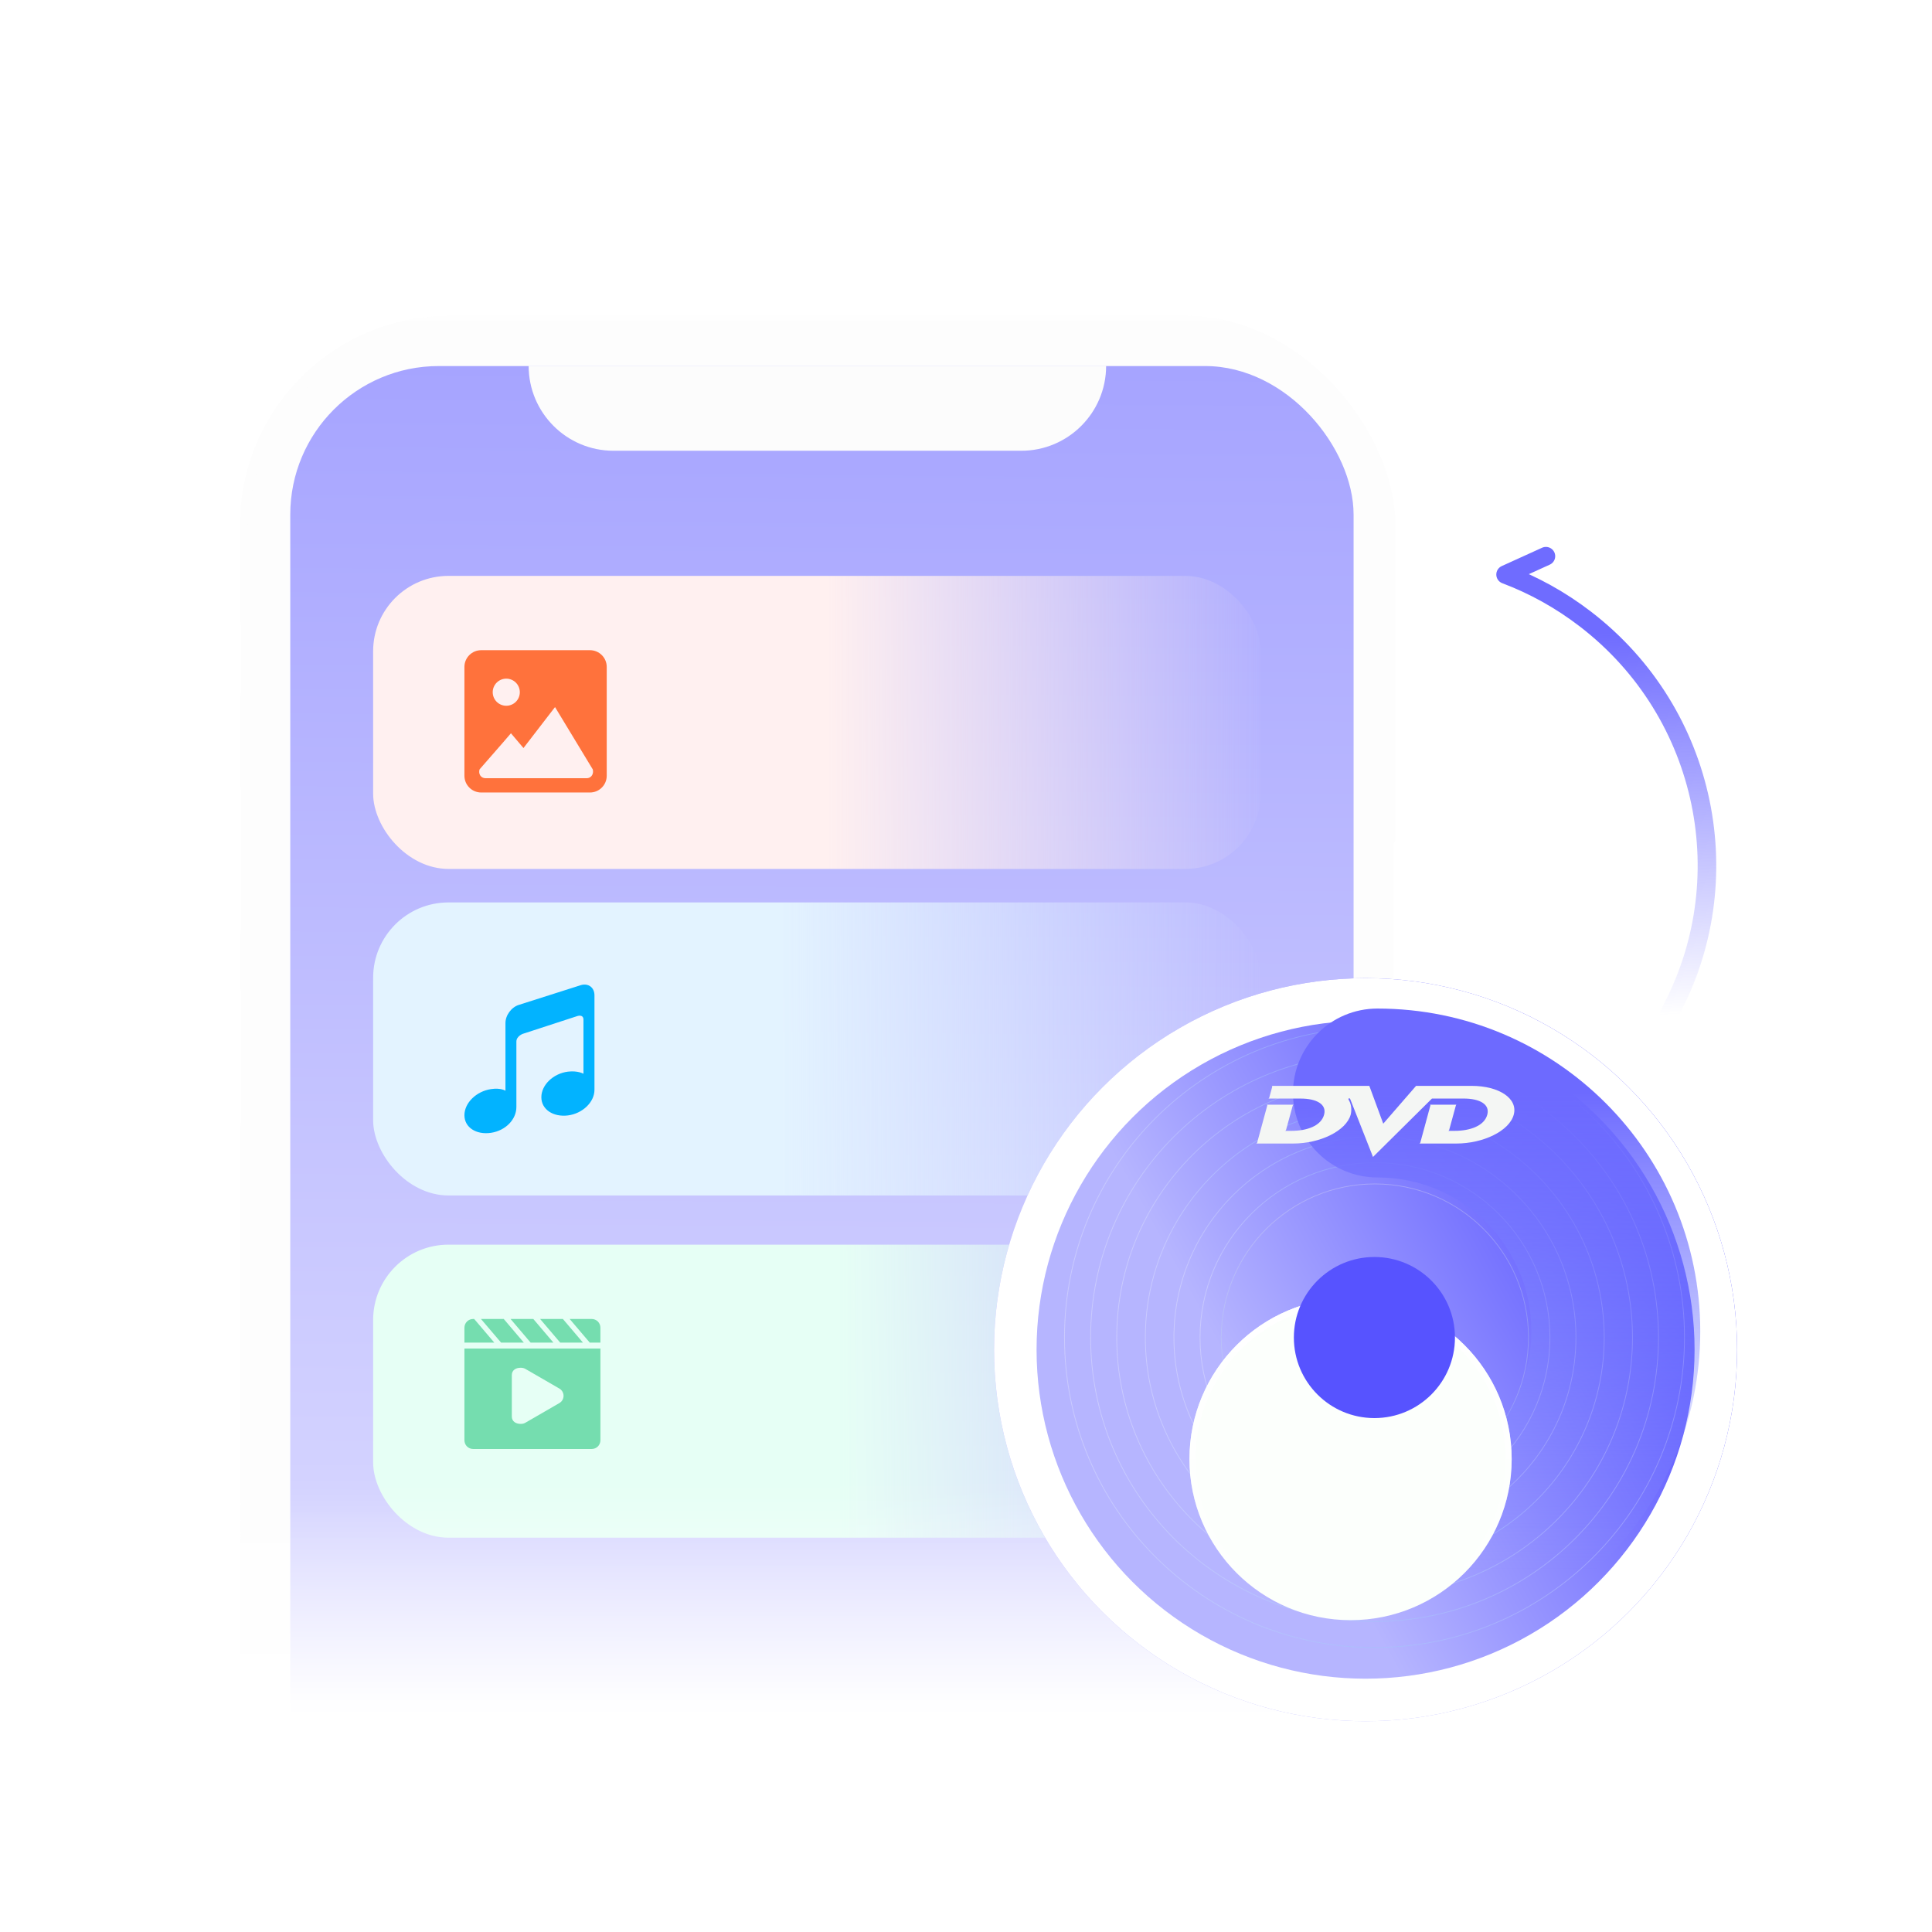<svg width="104" height="104" viewBox="0 0 104 104" fill="none" xmlns="http://www.w3.org/2000/svg">
<mask id="mask0_3295_2797" style="mask-type:alpha" maskUnits="userSpaceOnUse" x="11" y="17" width="67" height="75">
<rect x="11" y="17" width="67" height="75" fill="url(#paint0_linear_3295_2797)"/>
</mask>
<g mask="url(#mask0_3295_2797)">
<rect x="12.918" y="17" width="62.197" height="123.943" rx="11.268" fill="#FDFDFD"/>
<rect x="13.332" y="17.451" width="61.746" height="123.041" rx="11.268" fill="#FDFDFD"/>
<rect x="15.625" y="19.704" width="57.239" height="118.534" rx="8" fill="url(#paint1_linear_3295_2797)"/>
<path d="M28.457 19.694L59.543 19.694C59.543 22.219 57.496 24.265 54.971 24.265H33.028C30.504 24.265 28.457 22.219 28.457 19.694Z" fill="#FCFCFC"/>
<rect x="12" y="33.247" width="0.985" height="4.431" rx="0.492" fill="white"/>
<rect x="12" y="42.108" width="0.985" height="8.369" rx="0.492" fill="white"/>
<rect x="12" y="52.938" width="0.985" height="7.877" rx="0.492" fill="white"/>
<rect x="75" y="45.061" width="0.985" height="13.292" rx="0.492" fill="white"/>
<rect x="20.086" y="31" width="47.774" height="15.774" rx="4.056" fill="url(#paint2_linear_3295_2797)"/>
<path fill-rule="evenodd" clip-rule="evenodd" d="M31.759 42.66C32.257 42.66 32.66 42.257 32.66 41.759V35.901C32.66 35.404 32.257 35 31.759 35H25.901C25.404 35 25 35.404 25 35.901V41.759C25 42.257 25.404 42.66 25.901 42.66H30.571H31.759ZM29.2 41.892H26.154C25.841 41.892 25.749 41.617 25.816 41.414C26.895 40.181 27.457 39.534 27.504 39.472L28.179 40.267L29.877 38.062L31.907 41.414C31.967 41.609 31.872 41.892 31.568 41.892H29.2ZM27.769 37.778C27.905 37.641 27.982 37.455 27.982 37.262C27.982 37.068 27.905 36.883 27.769 36.746C27.632 36.609 27.446 36.532 27.253 36.532C27.059 36.532 26.874 36.609 26.737 36.746C26.6 36.883 26.523 37.068 26.523 37.262C26.523 37.455 26.6 37.641 26.737 37.778C26.874 37.914 27.059 37.991 27.253 37.991C27.446 37.991 27.632 37.914 27.769 37.778Z" fill="#FF723C"/>
<rect x="20.086" y="48.578" width="47.774" height="15.774" rx="4.056" fill="url(#paint3_linear_3295_2797)"/>
<path d="M31.268 53.03L27.937 54.091C27.532 54.212 27.209 54.65 27.209 55.067V58.716C27.209 58.716 26.967 58.546 26.43 58.627C25.639 58.744 25 59.372 25 60.032C25 60.692 25.639 61.097 26.43 60.98C27.22 60.862 27.797 60.255 27.797 59.595V56.071C27.797 55.78 28.136 55.654 28.136 55.654L31.081 54.694C31.081 54.694 31.408 54.581 31.408 54.893V57.8C31.408 57.8 31.108 57.622 30.57 57.687C29.78 57.788 29.141 58.404 29.141 59.064C29.141 59.724 29.78 60.141 30.57 60.044C31.361 59.943 32 59.327 32 58.667V53.568C31.996 53.155 31.669 52.912 31.268 53.03Z" fill="#02B3FF"/>
<rect x="20.086" y="67" width="47.774" height="15.774" rx="4.056" fill="url(#paint4_linear_3295_2797)"/>
<path fill-rule="evenodd" clip-rule="evenodd" d="M27.116 71L28.198 72.273H26.973L25.89 71H27.116ZM30.3 71L31.381 72.273H30.156L29.074 71H30.3ZM28.708 71L29.79 72.273H28.564L27.483 71H28.708ZM31.843 71C32.113 71 32.321 71.207 32.32 71.477V72.273H31.747L30.665 71H31.843ZM25.525 71L26.608 72.273H25V71.477C25 71.207 25.207 71 25.477 71H25.525ZM25 77.523C25 77.793 25.207 78 25.477 78H31.844C32.114 78 32.321 77.793 32.321 77.523V72.591H25V77.523ZM28.028 73.626C27.773 73.626 27.551 73.753 27.551 74.023V76.25C27.551 76.52 27.773 76.648 28.028 76.648C28.123 76.648 28.203 76.632 28.283 76.585L30.098 75.535C30.169 75.497 30.23 75.44 30.272 75.37C30.314 75.299 30.336 75.219 30.336 75.137C30.336 75.055 30.314 74.975 30.272 74.905C30.23 74.835 30.169 74.777 30.098 74.739L28.283 73.689C28.203 73.641 28.108 73.626 28.028 73.626Z" fill="#75DDAF"/>
</g>
<g filter="url(#filter0_d_3295_2797)">
<circle cx="74" cy="72" r="20" fill="url(#paint5_linear_3295_2797)"/>
<circle cx="74" cy="72" r="18.855" stroke="white" stroke-width="2.289"/>
</g>
<path opacity="0.3" fill-rule="evenodd" clip-rule="evenodd" d="M73.989 88.666C83.194 88.666 90.656 81.204 90.656 72C90.656 62.795 83.194 55.333 73.989 55.333C64.784 55.333 57.323 62.795 57.323 72C57.323 81.204 64.784 88.666 73.989 88.666ZM73.989 88.707C83.216 88.707 90.697 81.227 90.697 72C90.697 62.772 83.216 55.292 73.989 55.292C64.762 55.292 57.281 62.772 57.281 72C57.281 81.227 64.762 88.707 73.989 88.707Z" fill="url(#paint6_linear_3295_2797)"/>
<path opacity="0.3" fill-rule="evenodd" clip-rule="evenodd" d="M73.992 87.263C82.422 87.263 89.256 80.429 89.256 71.999C89.256 63.57 82.422 56.736 73.992 56.736C65.562 56.736 58.729 63.57 58.729 71.999C58.729 80.429 65.562 87.263 73.992 87.263ZM73.992 87.304C82.445 87.304 89.297 80.452 89.297 71.999C89.297 63.547 82.445 56.695 73.992 56.695C65.54 56.695 58.688 63.547 58.688 71.999C58.688 80.452 65.54 87.304 73.992 87.304Z" fill="url(#paint7_linear_3295_2797)"/>
<path opacity="0.3" fill-rule="evenodd" clip-rule="evenodd" d="M73.996 85.86C81.651 85.86 87.856 79.655 87.856 72C87.856 64.345 81.651 58.139 73.996 58.139C66.341 58.139 60.135 64.345 60.135 72C60.135 79.655 66.341 85.86 73.996 85.86ZM73.996 85.902C81.674 85.902 87.898 79.678 87.898 72C87.898 64.322 81.674 58.098 73.996 58.098C66.318 58.098 60.094 64.322 60.094 72C60.094 79.678 66.318 85.902 73.996 85.902Z" fill="url(#paint8_linear_3295_2797)"/>
<path opacity="0.3" fill-rule="evenodd" clip-rule="evenodd" d="M74.004 84.33C80.814 84.33 86.334 78.81 86.334 72C86.334 65.19 80.814 59.67 74.004 59.67C67.195 59.67 61.674 65.19 61.674 72C61.674 78.81 67.195 84.33 74.004 84.33ZM74.004 84.371C80.837 84.371 86.376 78.832 86.376 72C86.376 65.167 80.837 59.628 74.004 59.628C67.172 59.628 61.633 65.167 61.633 72C61.633 78.832 67.172 84.371 74.004 84.371Z" fill="url(#paint9_linear_3295_2797)"/>
<path opacity="0.3" fill-rule="evenodd" clip-rule="evenodd" d="M74.013 82.8C79.977 82.8 84.812 77.965 84.812 72C84.812 66.036 79.977 61.201 74.013 61.201C68.048 61.201 63.213 66.036 63.213 72C63.213 77.965 68.048 82.8 74.013 82.8ZM74.013 82.841C80 82.841 84.854 77.988 84.854 72C84.854 66.013 80 61.159 74.013 61.159C68.025 61.159 63.172 66.013 63.172 72C63.172 77.988 68.025 82.841 74.013 82.841Z" fill="url(#paint10_linear_3295_2797)"/>
<path opacity="0.3" fill-rule="evenodd" clip-rule="evenodd" d="M74.016 81.397C79.206 81.397 83.413 77.19 83.413 72C83.413 66.811 79.206 62.604 74.016 62.604C68.826 62.604 64.619 66.811 64.619 72C64.619 77.19 68.826 81.397 74.016 81.397ZM74.016 81.438C79.229 81.438 83.454 77.213 83.454 72C83.454 66.788 79.229 62.562 74.016 62.562C68.804 62.562 64.578 66.788 64.578 72C64.578 77.213 68.804 81.438 74.016 81.438Z" fill="url(#paint11_linear_3295_2797)"/>
<path opacity="0.3" fill-rule="evenodd" clip-rule="evenodd" d="M74.009 80.249C78.565 80.249 82.258 76.555 82.258 72C82.258 67.444 78.565 63.751 74.009 63.751C69.453 63.751 65.76 67.444 65.76 72C65.76 76.555 69.453 80.249 74.009 80.249ZM74.009 80.29C78.587 80.29 82.299 76.578 82.299 72C82.299 67.421 78.587 63.71 74.009 63.71C69.43 63.71 65.719 67.421 65.719 72C65.719 76.578 69.43 80.29 74.009 80.29Z" fill="url(#paint12_linear_3295_2797)"/>
<path fill-rule="evenodd" clip-rule="evenodd" d="M69.602 58.837C69.602 56.327 71.637 54.291 74.147 54.291C83.745 54.291 91.525 62.072 91.525 71.669C91.525 81.267 83.745 89.047 74.147 89.047C71.637 89.047 69.602 87.012 69.602 84.502C69.602 81.991 71.637 79.956 74.147 79.956C78.724 79.956 82.434 76.246 82.434 71.669C82.434 67.093 78.724 63.382 74.147 63.382C71.637 63.382 69.602 61.347 69.602 58.837Z" fill="url(#paint13_linear_3295_2797)"/>
<g filter="url(#filter1_i_3295_2797)">
<path d="M73.711 58.289L74.461 60.324L76.227 58.289H79.224C80.692 58.289 81.722 58.969 81.485 59.841C81.25 60.713 79.849 61.393 78.388 61.393H76.399C76.399 61.393 76.444 61.379 76.453 61.353C76.531 61.054 76.993 59.371 76.998 59.344C77.005 59.312 76.965 59.302 76.965 59.302H78.41C78.41 59.302 78.382 59.3 78.37 59.344C78.248 59.785 78.128 60.225 78.008 60.666C78.001 60.696 77.957 60.71 77.957 60.71H78.303C79.123 60.71 79.898 60.448 80.061 59.84C80.21 59.286 79.668 58.971 78.784 58.971H78.464L77.082 58.972L73.909 62.115L72.694 59.029C72.694 59.029 72.682 59.008 72.673 58.982C72.669 58.974 72.639 58.949 72.608 58.962C72.588 58.974 72.585 58.999 72.587 59.009C72.599 59.029 72.6 59.034 72.602 59.044C72.782 59.338 72.75 59.679 72.707 59.841C72.462 60.711 71.068 61.393 69.606 61.393H67.617C67.617 61.393 67.664 61.379 67.671 61.353C67.752 61.054 68.214 59.361 68.217 59.345C68.223 59.316 68.186 59.303 68.186 59.303H69.64C69.64 59.303 69.599 59.314 69.59 59.344C69.583 59.369 69.289 60.43 69.227 60.666C69.219 60.696 69.17 60.71 69.17 60.71H69.524C70.344 60.71 71.114 60.448 71.276 59.84C71.425 59.286 70.888 58.972 70.006 58.972H68.277C68.277 58.972 68.316 58.953 68.323 58.928C68.362 58.787 68.48 58.347 68.486 58.327C68.492 58.304 68.453 58.289 68.453 58.289H73.711Z" fill="#F4F6F4"/>
</g>
<g filter="url(#filter2_di_3295_2797)">
<circle cx="74.009" cy="72" r="8.673" fill="#FCFFFC"/>
<circle cx="74.009" cy="72" r="8.509" stroke="url(#paint14_linear_3295_2797)" stroke-width="0.327"/>
</g>
<circle cx="73.985" cy="72" r="4.336" fill="#5753FF"/>
<path d="M89.857 54.562C93.733 47.472 91.964 38.409 85.339 33.321C83.997 32.29 82.55 31.494 81.046 30.927L83.217 29.94" stroke="url(#paint15_linear_3295_2797)" stroke-linecap="round" stroke-linejoin="round"/>
<defs>
<filter id="filter0_d_3295_2797" x="51.547" y="50.692" width="43.924" height="43.924" filterUnits="userSpaceOnUse" color-interpolation-filters="sRGB">
<feFlood flood-opacity="0" result="BackgroundImageFix"/>
<feColorMatrix in="SourceAlpha" type="matrix" values="0 0 0 0 0 0 0 0 0 0 0 0 0 0 0 0 0 0 127 0" result="hardAlpha"/>
<feOffset dx="-0.491" dy="0.654"/>
<feGaussianBlur stdDeviation="0.981"/>
<feColorMatrix type="matrix" values="0 0 0 0 0.597 0 0 0 0 0.659 0 0 0 0 0.767 0 0 0 0.16 0"/>
<feBlend mode="normal" in2="BackgroundImageFix" result="effect1_dropShadow_3295_2797"/>
<feBlend mode="normal" in="SourceGraphic" in2="effect1_dropShadow_3295_2797" result="shape"/>
</filter>
<filter id="filter1_i_3295_2797" x="67.617" y="58.289" width="13.902" height="3.99" filterUnits="userSpaceOnUse" color-interpolation-filters="sRGB">
<feFlood flood-opacity="0" result="BackgroundImageFix"/>
<feBlend mode="normal" in="SourceGraphic" in2="BackgroundImageFix" result="shape"/>
<feColorMatrix in="SourceAlpha" type="matrix" values="0 0 0 0 0 0 0 0 0 0 0 0 0 0 0 0 0 0 127 0" result="hardAlpha"/>
<feOffset dy="0.164"/>
<feGaussianBlur stdDeviation="0.164"/>
<feComposite in2="hardAlpha" operator="arithmetic" k2="-1" k3="1"/>
<feColorMatrix type="matrix" values="0 0 0 0 0 0 0 0 0 0 0 0 0 0 0 0 0 0 0.08 0"/>
<feBlend mode="normal" in2="shape" result="effect1_innerShadow_3295_2797"/>
</filter>
<filter id="filter2_di_3295_2797" x="61.739" y="62.428" width="21.922" height="23.396" filterUnits="userSpaceOnUse" color-interpolation-filters="sRGB">
<feFlood flood-opacity="0" result="BackgroundImageFix"/>
<feColorMatrix in="SourceAlpha" type="matrix" values="0 0 0 0 0 0 0 0 0 0 0 0 0 0 0 0 0 0 127 0" result="hardAlpha"/>
<feOffset dx="-1.308" dy="1.39"/>
<feGaussianBlur stdDeviation="1.145"/>
<feComposite in2="hardAlpha" operator="out"/>
<feColorMatrix type="matrix" values="0 0 0 0 0.597 0 0 0 0 0.603 0 0 0 0 0.912 0 0 0 1 0"/>
<feBlend mode="normal" in2="BackgroundImageFix" result="effect1_dropShadow_3295_2797"/>
<feBlend mode="normal" in="SourceGraphic" in2="effect1_dropShadow_3295_2797" result="shape"/>
<feColorMatrix in="SourceAlpha" type="matrix" values="0 0 0 0 0 0 0 0 0 0 0 0 0 0 0 0 0 0 127 0" result="hardAlpha"/>
<feOffset dy="5.151"/>
<feGaussianBlur stdDeviation="3.107"/>
<feComposite in2="hardAlpha" operator="arithmetic" k2="-1" k3="1"/>
<feColorMatrix type="matrix" values="0 0 0 0 0.621 0 0 0 0 0.621 0 0 0 0 0.621 0 0 0 0.18 0"/>
<feBlend mode="normal" in2="shape" result="effect2_innerShadow_3295_2797"/>
</filter>
<linearGradient id="paint0_linear_3295_2797" x1="44.5" y1="17" x2="44.5" y2="92" gradientUnits="userSpaceOnUse">
<stop offset="0.842" stop-color="#D9D9D9"/>
<stop offset="1" stop-color="#D9D9D9" stop-opacity="0"/>
</linearGradient>
<linearGradient id="paint1_linear_3295_2797" x1="44.245" y1="19.704" x2="43.33" y2="138.433" gradientUnits="userSpaceOnUse">
<stop stop-color="#A6A4FF"/>
<stop offset="1" stop-color="white"/>
</linearGradient>
<linearGradient id="paint2_linear_3295_2797" x1="44.5" y1="38.5" x2="68.5" y2="38.5" gradientUnits="userSpaceOnUse">
<stop stop-color="#FFF0F0"/>
<stop offset="1" stop-color="#FFF0F0" stop-opacity="0"/>
</linearGradient>
<linearGradient id="paint3_linear_3295_2797" x1="42" y1="56" x2="68" y2="56" gradientUnits="userSpaceOnUse">
<stop stop-color="#E3F3FF"/>
<stop offset="1" stop-color="#E3F3FF" stop-opacity="0"/>
</linearGradient>
<linearGradient id="paint4_linear_3295_2797" x1="45" y1="75" x2="66" y2="75" gradientUnits="userSpaceOnUse">
<stop stop-color="#E6FFF5"/>
<stop offset="1" stop-color="#E6FFF5" stop-opacity="0"/>
</linearGradient>
<linearGradient id="paint5_linear_3295_2797" x1="85.694" y1="58.612" x2="65.074" y2="69.975" gradientUnits="userSpaceOnUse">
<stop stop-color="#5753FF"/>
<stop offset="1" stop-color="#B6B5FF"/>
</linearGradient>
<linearGradient id="paint6_linear_3295_2797" x1="90.662" y1="74.848" x2="56.83" y2="74.848" gradientUnits="userSpaceOnUse">
<stop stop-color="white"/>
<stop offset="0.495" stop-color="#92D2F7"/>
<stop offset="1" stop-color="white"/>
</linearGradient>
<linearGradient id="paint7_linear_3295_2797" x1="89.265" y1="74.609" x2="58.274" y2="74.609" gradientUnits="userSpaceOnUse">
<stop stop-color="white"/>
<stop offset="0.495" stop-color="#92D2F7"/>
<stop offset="1" stop-color="white"/>
</linearGradient>
<linearGradient id="paint8_linear_3295_2797" x1="87.868" y1="74.37" x2="59.718" y2="74.37" gradientUnits="userSpaceOnUse">
<stop stop-color="white"/>
<stop offset="0.495" stop-color="#92D2F7"/>
<stop offset="1" stop-color="white"/>
</linearGradient>
<linearGradient id="paint9_linear_3295_2797" x1="86.35" y1="74.109" x2="61.299" y2="74.109" gradientUnits="userSpaceOnUse">
<stop stop-color="white"/>
<stop offset="0.495" stop-color="#6DCBFF"/>
<stop offset="1" stop-color="white"/>
</linearGradient>
<linearGradient id="paint10_linear_3295_2797" x1="84.831" y1="73.849" x2="62.879" y2="73.849" gradientUnits="userSpaceOnUse">
<stop stop-color="white"/>
<stop offset="0.495" stop-color="#92D2F7"/>
<stop offset="1" stop-color="white"/>
</linearGradient>
<linearGradient id="paint11_linear_3295_2797" x1="83.434" y1="73.609" x2="64.323" y2="73.609" gradientUnits="userSpaceOnUse">
<stop stop-color="white"/>
<stop offset="0.495" stop-color="#92D2F7"/>
<stop offset="1" stop-color="white"/>
</linearGradient>
<linearGradient id="paint12_linear_3295_2797" x1="74.009" y1="63.71" x2="74.009" y2="80.29" gradientUnits="userSpaceOnUse">
<stop stop-color="#EFEFEF"/>
<stop offset="0.495" stop-color="#C1DBEA"/>
<stop offset="1" stop-color="#E6F0F5"/>
</linearGradient>
<linearGradient id="paint13_linear_3295_2797" x1="80.563" y1="58.837" x2="80.563" y2="84.502" gradientUnits="userSpaceOnUse">
<stop stop-color="#6D6AFF"/>
<stop offset="1" stop-color="#8D99FF" stop-opacity="0"/>
</linearGradient>
<linearGradient id="paint14_linear_3295_2797" x1="74.009" y1="63.327" x2="74.009" y2="80.673" gradientUnits="userSpaceOnUse">
<stop stop-color="white"/>
<stop offset="1" stop-color="white" stop-opacity="0"/>
</linearGradient>
<linearGradient id="paint15_linear_3295_2797" x1="88.656" y1="33.976" x2="89.916" y2="54.633" gradientUnits="userSpaceOnUse">
<stop stop-color="#6F6CFF"/>
<stop offset="1" stop-color="#6E6BFF" stop-opacity="0"/>
</linearGradient>
</defs>
</svg>
